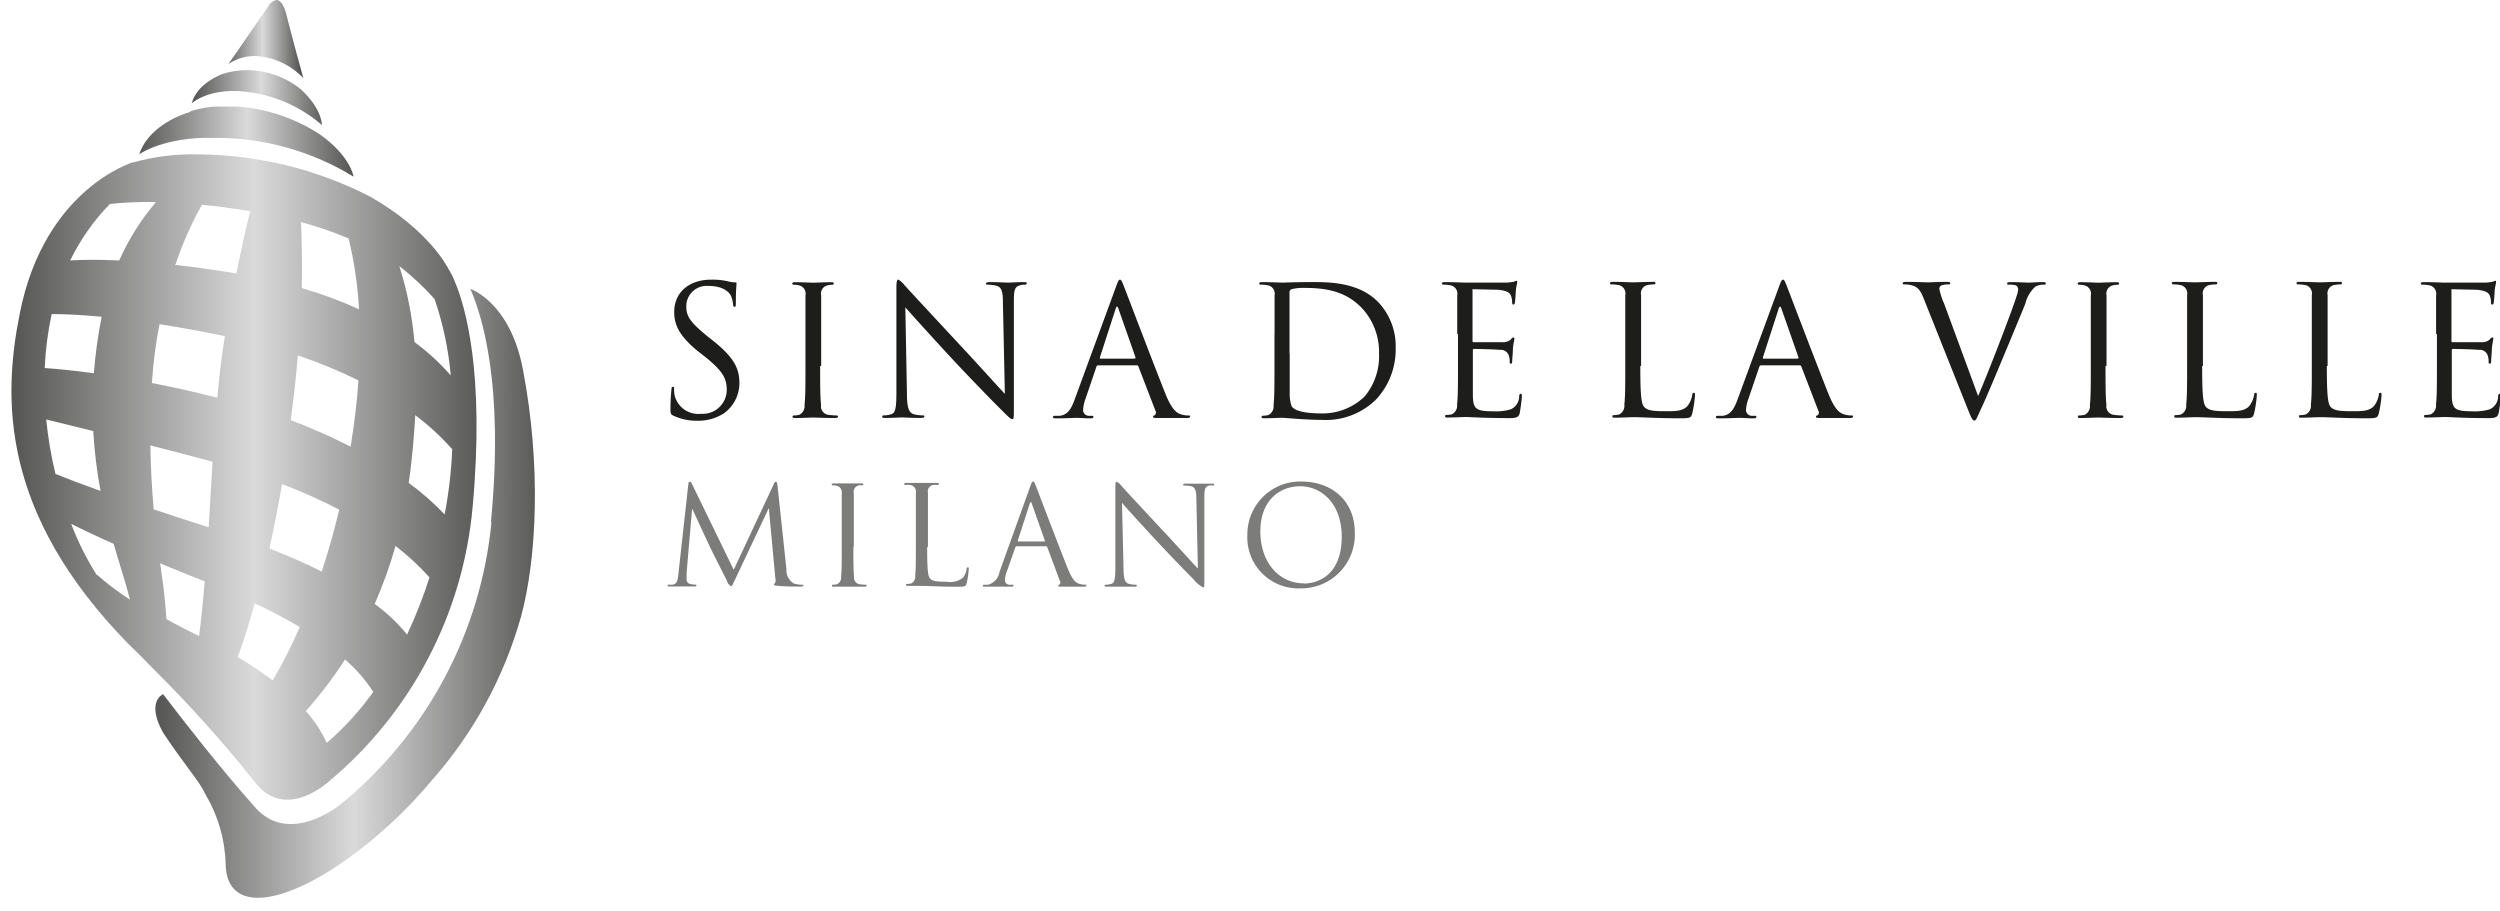 <svg id="Livello_1" data-name="Livello 1" xmlns="http://www.w3.org/2000/svg" xmlns:xlink="http://www.w3.org/1999/xlink" viewBox="0 0 294.12 107.17"><defs><style>.cls-1{fill:none;}.cls-2{fill:#7c7c7b;}.cls-3{fill:#1d1d1b;}.cls-4{clip-path:url(#clip-path);}.cls-5{fill:url(#Sfumatura_senza_nome_13);}.cls-6{clip-path:url(#clip-path-2);}.cls-7{fill:url(#Sfumatura_senza_nome_13-2);}.cls-8{clip-path:url(#clip-path-3);}.cls-9{fill:url(#Sfumatura_senza_nome_13-3);}.cls-10{clip-path:url(#clip-path-4);}.cls-11{fill:url(#Sfumatura_senza_nome_13-4);}.cls-12{clip-path:url(#clip-path-5);}.cls-13{fill:url(#Sfumatura_senza_nome_13-5);}</style><clipPath id="clip-path" transform="translate(-273.92 -243.95)"><path id="SVGID" class="cls-1" d="M305.46,244.72l-4.65,6.75a0,0,0,0,0,0,0h0a5.46,5.46,0,0,1,3.68-.89,8.37,8.37,0,0,1,5.12,2.56l0,0a0.07,0.07,0,0,0,0,0c-1.09-3.88-2-7.47-2-7.47s-0.37-1.72-1.16-1.72a1.42,1.42,0,0,0-1,.77"/></clipPath><linearGradient id="Sfumatura_senza_nome_13" x1="-126.6" y1="707.37" x2="-125.36" y2="707.37" gradientTransform="matrix(7.17, 0, 0, -7.17, 934.08, 5073.49)" gradientUnits="userSpaceOnUse"><stop offset="0" stop-color="#575756"/><stop offset="0.51" stop-color="#dadada"/><stop offset="1" stop-color="#575756"/></linearGradient><clipPath id="clip-path-2" transform="translate(-273.92 -243.95)"><path id="SVGID-2" data-name="SVGID" class="cls-1" d="M300,252.7s-2.87,1-3.53,3.41c0,0,2.22-2.06,7-1.28a16.43,16.43,0,0,1,8.33,3.84c-0.15-2.24-2.53-4.25-2.53-4.25A10.15,10.15,0,0,0,303,252.2a9.54,9.54,0,0,0-3.05.5"/></clipPath><linearGradient id="Sfumatura_senza_nome_13-2" x1="-146.74" y1="712.09" x2="-145.5" y2="712.09" gradientTransform="matrix(12.41, 0, 0, -12.41, 1843.96, 8850.49)" xlink:href="#Sfumatura_senza_nome_13"/><clipPath id="clip-path-3" transform="translate(-273.92 -243.95)"><path id="SVGID-3" data-name="SVGID" class="cls-1" d="M296.35,257.1c-2.62.78-5.23,2.5-6.05,5,0,0,2.87-2.08,8.8-1.93a31,31,0,0,1,16.42,4.57s-0.36-2.45-4-5a20.49,20.49,0,0,0-11-3.31,14,14,0,0,0-4.22.61"/></clipPath><linearGradient id="Sfumatura_senza_nome_13-3" x1="-157.46" y1="714.72" x2="-156.23" y2="714.72" gradientTransform="matrix(20.41, 0, 0, -20.41, 3230.02, 14603.21)" xlink:href="#Sfumatura_senza_nome_13"/><clipPath id="clip-path-4" transform="translate(-273.92 -243.95)"><path id="SVGID-4" data-name="SVGID" class="cls-1" d="M331.74,305.37a48.91,48.91,0,0,1-17.85,33.29S308,343.46,304,339s-8.3-10-10.89-13.38c0,0-2.06.83,0,4.53,2.72,4.1,4.24,5.62,5,7.29a16.85,16.85,0,0,1,2.36,8.2c0.1,5.49,6.07,5.15,14.12-.49a54.43,54.43,0,0,0,10.14-9.4,49.19,49.19,0,0,0,10.51-19.34c1.8-6.71,2.39-17.53.2-29-1.51-7.94-6.19-9.48-6.19-9.48,1.35,3.09,4,11.2,2.42,27.49"/></clipPath><linearGradient id="Sfumatura_senza_nome_13-4" x1="-164.65" y1="716.25" x2="-163.41" y2="716.25" gradientTransform="matrix(36.14, 0, 0, -36.14, 5969.25, 25958.01)" xlink:href="#Sfumatura_senza_nome_13"/><clipPath id="clip-path-5" transform="translate(-273.92 -243.95)"><path id="SVGID-5" data-name="SVGID" class="cls-1" d="M309.89,327.61a48.38,48.38,0,0,0,4.62-6.07,17.52,17.52,0,0,1,3.32,3.81,33.74,33.74,0,0,1-5.47,6,15.22,15.22,0,0,0-2.47-3.76m-8-6.34c0.74-2,1.41-4.14,2-6.32,2,0.94,3.76,1.88,5.3,2.79A59.44,59.44,0,0,1,306,324a46.16,46.16,0,0,0-4.12-2.76m-4.53-2.46q-2.08-1-3.85-2c-0.13-1.86-.31-3.78-0.62-5.67,0-.29-0.08-0.59-0.14-0.89,1.56,0.65,3.26,1.34,5.12,2.07l0.15,0.06c-0.18,2.2-.4,4.35-0.66,6.39h0M318,315a51.23,51.23,0,0,0,2.45-6.82,29.44,29.44,0,0,1,4,3.7,56.12,56.12,0,0,1-2.64,6.73A20,20,0,0,0,318,315m-32.71-3.43a33,33,0,0,1-3-6c1.29,0.66,2.92,1.44,5,2.36,0.63,2.23,1.41,4.48,1.92,6.57a32.09,32.09,0,0,1-3.83-2.89m20.23-3.11c0.57-2.57,1.06-5.13,1.5-7.59a62.25,62.25,0,0,1,6.72,3c-0.56,2.36-1.25,4.82-2.06,7.28-1.8-.91-3.85-1.81-6.16-2.71M292,303.87c-0.22-2.5-.35-5-0.39-7.52,2.29,0.58,4.74,1.23,7.32,1.92-0.16,2.55-.3,5.13-0.46,7.71q-3.57-1.13-6.48-2.11m-11.54-4.15a46.25,46.25,0,0,1-1.09-6.42l5.53,1.36a55.81,55.81,0,0,0,.86,7.05c-2.17-.78-3.92-1.44-5.3-2M322,300.77c0.46-3.07.64-5.78,0.77-7.89a0.3,0.3,0,0,1,0-.08,28.22,28.22,0,0,1,4.35,4,51,51,0,0,1-.89,7.67,31.56,31.56,0,0,0-4.24-3.72m-13.87-7.35c0.41-3,.67-5.61.84-7.56v-0.07a56.75,56.75,0,0,1,7.13,2.93v0c-0.13,2-.42,4.7-0.92,7.8a67.1,67.1,0,0,0-7.05-3.12M291.79,289a53.48,53.48,0,0,1,.9-6.91c2.29,0.36,4.85.81,7.69,1.41-0.37,2.22-.66,4.66-0.89,7.24-2.8-.71-5.37-1.28-7.7-1.73m-12.61-1.76a38.22,38.22,0,0,1,.82-6.35c1.48,0,3.42.08,5.88,0.32a56.54,56.54,0,0,0-.92,6.64c-2.34-.32-4.27-0.51-5.78-0.61m43.5-3.08a41.22,41.22,0,0,0-1.78-8.91,31.05,31.05,0,0,1,4.14,3.86,37.82,37.82,0,0,1,1.91,9,26.55,26.55,0,0,0-4.27-3.93m-13.26-6.35c0.07-3.05,0-5.65-.09-7.76a43.36,43.36,0,0,1,5.6,1.92,45.67,45.67,0,0,1,1.23,8.34,48.1,48.1,0,0,0-6.74-2.5m-14.87-2.73a41.3,41.3,0,0,1,3.13-7.07c1.74,0.16,3.62.41,5.67,0.76-0.48,1.89-1,4.31-1.63,7.32-2.64-.44-5-0.77-7.17-1m-7.7-7.18a44.39,44.39,0,0,1,5.42-.22,28.43,28.43,0,0,0-4.32,6.87c-2.39-.11-4.29-0.09-5.77,0a25.4,25.4,0,0,1,4.67-6.64m2.76-4.93s-10.46,3.08-13.36,17.8c-2,9.9-2.33,23.47,12.79,38.9,0.19,0.17,1.54,1.48,3.15,3.15a150.73,150.73,0,0,1,11.64,13c3.61,4.87,8.8,0,8.8,0a47.59,47.59,0,0,0,16.89-32.24c1.45-15.77-.84-23.63-2.12-26.62a8.26,8.26,0,0,0-.76-1.49s-2.16-4.44-9.12-8.41a44.87,44.87,0,0,0-20.41-5,25.82,25.82,0,0,0-7.51.95"/></clipPath><linearGradient id="Sfumatura_senza_nome_13-5" x1="-166.44" y1="716.8" x2="-165.2" y2="716.8" gradientTransform="matrix(44.25, 0, 0, -44.25, 7366.86, 31778.63)" xlink:href="#Sfumatura_senza_nome_13"/></defs><title>de-la-ville</title><path class="cls-2" d="M366.44,310.9a1.83,1.83,0,0,0,.87,1.7,3.49,3.49,0,0,0,1,.14c0.08,0,.13,0,0.13.08s-0.14.14-.34,0.14c-0.35,0-2.09,0-2.68-.1-0.37,0-.45-0.08-0.45-0.16a0.11,0.11,0,0,1,.11-0.11,0.74,0.74,0,0,0,.06-0.58l-0.77-8.29h0l-3.94,8.35c-0.34.71-.39,0.85-0.53,0.85a1.27,1.27,0,0,1-.5-0.74c-0.42-.79-1.8-3.57-1.88-3.73s-1.94-4.15-2.12-4.58h-0.06l-0.64,7.46c0,0.26,0,.55,0,0.82a0.51,0.51,0,0,0,.42.5,2.93,2.93,0,0,0,.61.08,0.11,0.11,0,0,1,.13.08c0,0.11-.1.14-0.29,0.14-0.59,0-1.37,0-1.49,0s-0.92,0-1.35,0c-0.16,0-.27,0-0.27-0.14a0.15,0.15,0,0,1,.16-0.08,2.08,2.08,0,0,0,.48,0c0.53-.1.58-0.72,0.64-1.33l1.16-10.48c0-.18.08-0.29,0.18-0.29a0.29,0.29,0,0,1,.24.24l4.92,10.11,4.72-10.09a0.33,0.33,0,0,1,.24-0.26c0.11,0,.16.13,0.19,0.43Z" transform="translate(-273.92 -243.95)"/><path class="cls-2" d="M374.32,308.31c0,1.54,0,2.81.08,3.49a0.78,0.78,0,0,0,.63.88,7,7,0,0,0,.72.06,0.1,0.1,0,0,1,.13.1c0,0.08-.08.13-0.26,0.13-0.88,0-1.9,0-2,0s-1.09,0-1.57,0c-0.18,0-.26,0-0.26-0.13a0.1,0.1,0,0,1,.13-0.1,2.48,2.48,0,0,0,.48-0.06,0.86,0.86,0,0,0,.47-0.88c0.08-.67.08-1.94,0.08-3.49v-2.83c0-2.51,0-3,0-3.47a0.8,0.8,0,0,0-.55-0.9,2.08,2.08,0,0,0-.5-0.06,0.11,0.11,0,0,1-.13-0.1c0-.1.08-0.13,0.26-0.13,0.53,0,1.54,0,1.62,0s1.09,0,1.58,0c0.18,0,.26,0,0.26.13a0.11,0.11,0,0,1-.13.1,2.38,2.38,0,0,0-.4,0,0.77,0.77,0,0,0-.59.92c0,0.51,0,1,0,3.47v2.83Z" transform="translate(-273.92 -243.95)"/><path class="cls-2" d="M383,308.34c0,2.36.06,3.39,0.35,3.68s0.67,0.37,1.93.37a2.44,2.44,0,0,0,1.94-.48,2.23,2.23,0,0,0,.42-1c0-.13,0-0.21.15-0.21s0.1,0.06.1,0.24a10.21,10.21,0,0,1-.24,1.61c-0.11.37-.16,0.43-1,0.43-2.31,0-3.37-.1-4.31-0.1-0.14,0-1.09,0-1.57,0-0.18,0-.26,0-0.26-0.13a0.1,0.1,0,0,1,.13-0.1,2.48,2.48,0,0,0,.48-0.06,0.86,0.86,0,0,0,.47-0.88c0.08-.67.08-1.94,0.08-3.49v-2.83c0-2.51,0-3,0-3.47a0.79,0.79,0,0,0-.69-0.92,3,3,0,0,0-.55,0,0.11,0.11,0,0,1-.13-0.1c0-.1.08-0.13,0.26-0.13,0.72,0,1.74,0,1.82,0s1.25,0,1.74,0c0.18,0,.26,0,0.26.13a0.11,0.11,0,0,1-.13.1,3.75,3.75,0,0,0-.53,0,0.77,0.77,0,0,0-.63.92c0,0.51,0,1,0,3.47v2.86Z" transform="translate(-273.92 -243.95)"/><path class="cls-2" d="M395.11,301.22c0.19-.53.26-0.63,0.35-0.63s0.16,0.08.35,0.58,2.76,7.25,3.74,9.69c0.58,1.43,1,1.69,1.38,1.78a2.06,2.06,0,0,0,.64.1c0.1,0,.16,0,0.16.1s-0.14.13-.32,0.13-1.41,0-2.52,0c-0.31,0-.48,0-0.48-0.11a0.12,0.12,0,0,1,.11-0.11,0.3,0.3,0,0,0,.1-0.43l-1.49-4a0.14,0.14,0,0,0-.14-0.1h-3.46a0.17,0.17,0,0,0-.16.13l-1,2.84a3.37,3.37,0,0,0-.23,1.08,0.55,0.55,0,0,0,.61.47H393c0.11,0,.16,0,0.16.1s-0.1.13-.24,0.13c-0.39,0-1.08,0-1.25,0s-1.06,0-1.82,0c-0.21,0-.3,0-0.3-0.13a0.12,0.12,0,0,1,.14-0.1l0.47,0a1.84,1.84,0,0,0,1.35-1.51Zm1.67,6.43c0.08,0,.08,0,0.06-0.11l-1.53-4.34q-0.12-.36-0.24,0l-1.41,4.34c0,0.08,0,.11,0,0.11h3.07Z" transform="translate(-273.92 -243.95)"/><path class="cls-2" d="M406.1,310.78c0,1.32.19,1.74,0.63,1.86a3.49,3.49,0,0,0,.8.1,0.1,0.1,0,0,1,.13.1c0,0.1-.1.13-0.29,0.13-0.92,0-1.56,0-1.7,0s-0.82,0-1.54,0c-0.16,0-.26,0-0.26-0.13a0.1,0.1,0,0,1,.13-0.1,2.28,2.28,0,0,0,.66-0.1c0.4-.11.48-0.58,0.48-2l0-9.21c0-.63,0-0.8.18-0.8a2,2,0,0,1,.56.51c0.24,0.27,2.63,2.86,5.11,5.51,1.59,1.7,3.34,3.66,3.86,4.19l-0.18-8.16c0-1-.13-1.4-0.63-1.53a4.26,4.26,0,0,0-.79-0.08c-0.11,0-.13,0-0.13-0.11s0.13-.11.32-0.11c0.72,0,1.49,0,1.67,0s0.71,0,1.37,0c0.18,0,.29,0,0.29.11a0.14,0.14,0,0,1-.18.11,1.43,1.43,0,0,0-.39,0c-0.53.11-.59,0.47-0.59,1.43l0,9.42c0,1.06,0,1.14-.14,1.14a3.62,3.62,0,0,1-1.17-1c-0.18-.16-2.49-2.52-4.19-4.35-1.86-2-3.68-4-4.19-4.61Z" transform="translate(-273.92 -243.95)"/><path class="cls-2" d="M427,300.6c3.62,0,6.31,2.28,6.31,6a6.31,6.31,0,0,1-6.41,6.57,6,6,0,0,1-6.23-6.31A6.22,6.22,0,0,1,427,300.6Zm0.34,12c1.45,0,4.43-.83,4.43-5.51,0-3.86-2.35-5.93-4.88-5.93s-4.69,1.77-4.69,5.29C422.19,310.17,424.44,312.58,427.33,312.58Z" transform="translate(-273.92 -243.95)"/><path class="cls-3" d="M353.12,292.84c-0.3-.15-0.32-0.23-0.32-0.8,0-1.06.08-1.9,0.11-2.24s0.06-.34.17-0.34,0.15,0.06.15,0.23a3.72,3.72,0,0,0,.06.78,2.87,2.87,0,0,0,3.13,2.16,2.82,2.82,0,0,0,3-2.81c0-1.46-.61-2.3-2.43-3.8l-1-.78c-2.24-1.84-2.75-3.15-2.75-4.59,0-2.26,1.69-3.8,4.38-3.8a8.19,8.19,0,0,1,2,.21,3.45,3.45,0,0,0,.74.11c0.17,0,.21,0,0.21.15s-0.08.8-.08,2.24c0,0.34,0,.49-0.15.49s-0.15-.11-0.17-0.28a3.76,3.76,0,0,0-.27-1.06c-0.13-.23-0.7-1.12-2.64-1.12a2.4,2.4,0,0,0-2.6,2.45c0,1.2.59,1.92,2.58,3.55l0.59,0.46c2.49,2,3.08,3.28,3.08,5a4.38,4.38,0,0,1-1.8,3.51,5.56,5.56,0,0,1-3.19.89A6.41,6.41,0,0,1,353.12,292.84Z" transform="translate(-273.92 -243.95)"/><path class="cls-3" d="M370.41,287c0,2,0,3.7.11,4.59a1,1,0,0,0,.82,1.16,9.27,9.27,0,0,0,1,.08,0.14,0.14,0,0,1,.17.13c0,0.11-.11.17-0.34,0.17-1.16,0-2.49-.06-2.6-0.06s-1.44.06-2.07,0.06c-0.23,0-.34,0-0.34-0.17a0.14,0.14,0,0,1,.17-0.13,3.27,3.27,0,0,0,.63-0.08,1.13,1.13,0,0,0,.61-1.16c0.11-.89.11-2.56,0.11-4.59v-3.72c0-3.3,0-3.89,0-4.57a1,1,0,0,0-.72-1.18,2.76,2.76,0,0,0-.66-0.08,0.15,0.15,0,0,1-.17-0.13c0-.13.11-0.17,0.34-0.17,0.7,0,2,.06,2.13.06s1.44-.06,2.07-0.06c0.23,0,.34,0,0.34.17a0.15,0.15,0,0,1-.17.13,3.08,3.08,0,0,0-.53.06,1,1,0,0,0-.78,1.2c0,0.68,0,1.27,0,4.57V287Z" transform="translate(-273.92 -243.95)"/><path class="cls-3" d="M380.62,290.24c0,1.73.25,2.28,0.82,2.45a4.59,4.59,0,0,0,1.06.13,0.14,0.14,0,0,1,.17.13c0,0.13-.13.17-0.38,0.17-1.2,0-2-.06-2.24-0.06s-1.08.06-2,.06c-0.21,0-.34,0-0.34-0.17a0.14,0.14,0,0,1,.17-0.13,3,3,0,0,0,.87-0.13c0.53-.15.63-0.76,0.63-2.68l0-12.11c0-.82.06-1.06,0.23-1.06a2.61,2.61,0,0,1,.74.68c0.32,0.36,3.47,3.76,6.72,7.25,2.09,2.24,4.4,4.82,5.07,5.52l-0.23-10.74c0-1.37-.17-1.84-0.82-2a5.6,5.6,0,0,0-1-.11c-0.15,0-.17-0.06-0.17-0.15s0.17-.15.42-0.15c1,0,2,.06,2.2.06s0.93-.06,1.8-0.06c0.23,0,.38,0,0.38.15a0.19,0.19,0,0,1-.23.15,1.86,1.86,0,0,0-.51.06c-0.7.15-.78,0.61-0.78,1.88l0,12.38c0,1.39,0,1.5-.19,1.5s-0.42-.23-1.54-1.35c-0.23-.21-3.28-3.32-5.52-5.73-2.45-2.64-4.84-5.3-5.52-6.07Z" transform="translate(-273.92 -243.95)"/><path class="cls-3" d="M405.22,277.67c0.25-.7.34-0.82,0.46-0.82s0.21,0.11.46,0.76,3.63,9.53,4.92,12.74c0.76,1.88,1.37,2.22,1.82,2.35a2.71,2.71,0,0,0,.85.13c0.13,0,.21,0,0.21.13s-0.19.17-.42,0.17-1.86,0-3.32,0c-0.4,0-.63,0-0.63-0.15a0.16,0.16,0,0,1,.15-0.15,0.4,0.4,0,0,0,.13-0.57l-2-5.2a0.18,0.18,0,0,0-.19-0.13h-4.54a0.22,0.22,0,0,0-.21.17l-1.27,3.74a4.45,4.45,0,0,0-.3,1.42,0.72,0.72,0,0,0,.8.61h0.21c0.15,0,.21,0,0.21.13s-0.13.17-.32,0.17c-0.51,0-1.42-.06-1.65-0.06s-1.4.06-2.39,0.06c-0.27,0-.4,0-0.4-0.17a0.16,0.16,0,0,1,.19-0.13c0.15,0,.44,0,0.61,0,1-.13,1.4-0.93,1.78-2Zm2.2,8.45c0.11,0,.11-0.06.08-0.15l-2-5.71q-0.16-.48-0.32,0L403.32,286c0,0.11,0,.15.06,0.15h4Z" transform="translate(-273.92 -243.95)"/><path class="cls-3" d="M423.87,283.27c0-3.3,0-3.89,0-4.57a1,1,0,0,0-.91-1.2,3.89,3.89,0,0,0-.72-0.06,0.15,0.15,0,0,1-.17-0.13c0-.13.11-0.17,0.34-0.17,1,0,2.28.06,2.39,0.06s1.58-.06,2.85-0.06c2.09,0,6-.19,8.47,2.41a7.55,7.55,0,0,1,2,5.37,8.64,8.64,0,0,1-2.28,6,8.4,8.4,0,0,1-6.4,2.43c-1.82,0-4.48-.25-4.69-0.25s-1.44.06-2.07,0.06c-0.23,0-.34,0-0.34-0.17a0.14,0.14,0,0,1,.17-0.13,3.28,3.28,0,0,0,.63-0.08,1.13,1.13,0,0,0,.61-1.16c0.11-.89.11-2.56,0.11-4.59v-3.72Zm1.78,2.28c0,2.24,0,4.18,0,4.59a4.63,4.63,0,0,0,.23,1.61c0.27,0.4,1.1.84,3.59,0.84a7.1,7.1,0,0,0,5-2,7.4,7.4,0,0,0,1.69-5.05,7.56,7.56,0,0,0-2-5.33c-2-2.09-4.4-2.39-6.91-2.39a5.68,5.68,0,0,0-1.37.15,0.38,0.38,0,0,0-.25.42c0,0.72,0,2.87,0,4.5v2.62Z" transform="translate(-273.92 -243.95)"/><path class="cls-3" d="M445.36,283.27c0-3.3,0-3.89,0-4.57a1,1,0,0,0-.91-1.2,3.89,3.89,0,0,0-.72-0.06,0.15,0.15,0,0,1-.17-0.13c0-.13.11-0.17,0.34-0.17,1,0,2.28.06,2.39,0.06s4.35,0,4.84,0a5.59,5.59,0,0,0,.91-0.11,1.66,1.66,0,0,1,.3-0.11c0.06,0,.08.08,0.08,0.19s-0.11.4-.17,1c0,0.21-.06,1.14-0.11,1.39a0.25,0.25,0,0,1-.15.23c-0.13,0-.17-0.11-0.17-0.27a2.27,2.27,0,0,0-.13-0.76c-0.15-.34-0.36-0.59-1.5-0.72-0.36,0-2.66-.06-2.9-0.06s-0.13.06-.13,0.21V284c0,0.15,0,.21.13,0.21,0.27,0,2.87,0,3.36,0a1.42,1.42,0,0,0,1-.3,0.64,0.64,0,0,1,.32-0.27c0.06,0,.11,0,0.11.17s-0.11.49-.17,1.18c0,0.42-.08,1.2-0.08,1.35s0,0.4-.15.4a0.16,0.16,0,0,1-.15-0.19,2.15,2.15,0,0,0-.08-0.7,1,1,0,0,0-1.1-.74c-0.57-.06-2.66-0.11-3-0.11a0.13,0.13,0,0,0-.15.15V287c0,0.72,0,3.17,0,3.61,0.06,1.46.38,1.73,2.45,1.73a6.07,6.07,0,0,0,2-.23,1.69,1.69,0,0,0,1-1.52c0-.23.08-0.32,0.19-0.32s0.13,0.17.13,0.32-0.17,1.61-.27,2-0.32.55-1.14,0.55c-3.19,0-4.61-.13-5.22-0.13-0.11,0-1.44.06-2.07,0.06-0.23,0-.34,0-0.34-0.17a0.14,0.14,0,0,1,.17-0.13,3.27,3.27,0,0,0,.63-0.08,1.13,1.13,0,0,0,.61-1.16c0.11-.89.11-2.56,0.11-4.59v-3.72Z" transform="translate(-273.92 -243.95)"/><path class="cls-3" d="M466.9,287c0,3.11.08,4.46,0.46,4.84s0.89,0.49,2.54.49c1.12,0,2,0,2.56-.63a3,3,0,0,0,.55-1.27c0-.17.06-0.27,0.19-0.27s0.13,0.08.13,0.32a13.5,13.5,0,0,1-.32,2.11c-0.15.49-.21,0.57-1.33,0.57-3,0-4.44-.13-5.66-0.13-0.19,0-1.44.06-2.07,0.06-0.23,0-.34,0-0.34-0.17a0.14,0.14,0,0,1,.17-0.13,3.28,3.28,0,0,0,.63-0.08,1.13,1.13,0,0,0,.61-1.16c0.11-.89.11-2.56,0.11-4.59v-3.72c0-3.3,0-3.89,0-4.57a1,1,0,0,0-.91-1.2,3.89,3.89,0,0,0-.72-0.06,0.15,0.15,0,0,1-.17-0.13c0-.13.11-0.17,0.34-0.17,1,0,2.28.06,2.39,0.06s1.65-.06,2.28-0.06c0.23,0,.34,0,0.34.17a0.15,0.15,0,0,1-.17.13,4.87,4.87,0,0,0-.7.06,1,1,0,0,0-.82,1.2c0,0.68,0,1.27,0,4.57V287Z" transform="translate(-273.92 -243.95)"/><path class="cls-3" d="M483.22,277.67c0.25-.7.34-0.82,0.46-0.82s0.21,0.11.46,0.76,3.63,9.53,4.92,12.74c0.76,1.88,1.37,2.22,1.82,2.35a2.7,2.7,0,0,0,.84.13c0.13,0,.21,0,0.21.13s-0.19.17-.42,0.17-1.86,0-3.32,0c-0.4,0-.63,0-0.63-0.15a0.16,0.16,0,0,1,.15-0.15,0.4,0.4,0,0,0,.13-0.57l-2-5.2a0.19,0.19,0,0,0-.19-0.13h-4.54a0.22,0.22,0,0,0-.21.17l-1.27,3.74a4.48,4.48,0,0,0-.3,1.42,0.72,0.72,0,0,0,.8.61h0.21c0.15,0,.21,0,0.21.13s-0.13.17-.32,0.17c-0.51,0-1.42-.06-1.65-0.06s-1.39.06-2.39,0.06c-0.28,0-.4,0-0.4-0.17a0.16,0.16,0,0,1,.19-0.13c0.15,0,.44,0,0.61,0,1-.13,1.39-0.93,1.78-2Zm2.2,8.45c0.11,0,.11-0.06.08-0.15l-2-5.71q-0.16-.48-0.32,0L481.32,286c0,0.11,0,.15.06,0.15h4Z" transform="translate(-273.92 -243.95)"/><path class="cls-3" d="M506.64,290.54c1.23-2.83,4.06-10.21,4.52-11.73a3,3,0,0,0,.19-0.8,0.52,0.52,0,0,0-.27-0.49,2.69,2.69,0,0,0-.8-0.08c-0.13,0-.23,0-0.23-0.13s0.13-.17.47-0.17c0.84,0,1.82.06,2.07,0.06s1-.06,1.65-0.06c0.23,0,.36,0,0.36.15s-0.08.15-.25,0.15a1.91,1.91,0,0,0-1,.25,4.05,4.05,0,0,0-1.16,2c-0.23.59-1.29,3.13-2.37,5.73-1.29,3.09-2.24,5.37-2.73,6.4-0.59,1.27-.68,1.61-0.89,1.61s-0.36-.3-0.76-1.31l-5.18-13c-0.46-1.18-.78-1.42-1.52-1.63a3.31,3.31,0,0,0-.8-0.08,0.14,0.14,0,0,1-.17-0.15c0-.13.21-0.15,0.55-0.15,1,0,2.22.06,2.47,0.06s1.16-.06,2-0.06c0.38,0,.57,0,0.57.15s-0.06.15-.21,0.15a2.46,2.46,0,0,0-.8.11,0.42,0.42,0,0,0-.27.42,8.14,8.14,0,0,0,.57,1.75Z" transform="translate(-273.92 -243.95)"/><path class="cls-3" d="M521.63,287c0,2,0,3.7.11,4.59a1,1,0,0,0,.82,1.16,9.27,9.27,0,0,0,1,.08,0.14,0.14,0,0,1,.17.13c0,0.11-.11.17-0.34,0.17-1.16,0-2.49-.06-2.6-0.06s-1.44.06-2.07,0.06c-0.23,0-.34,0-0.34-0.17a0.14,0.14,0,0,1,.17-0.13,3.28,3.28,0,0,0,.63-0.08,1.13,1.13,0,0,0,.61-1.16c0.11-.89.11-2.56,0.11-4.59v-3.72c0-3.3,0-3.89,0-4.57a1,1,0,0,0-.72-1.18,2.77,2.77,0,0,0-.66-0.08,0.15,0.15,0,0,1-.17-0.13c0-.13.11-0.17,0.34-0.17,0.7,0,2,.06,2.13.06s1.44-.06,2.07-0.06c0.23,0,.34,0,0.34.17a0.15,0.15,0,0,1-.17.13,3.06,3.06,0,0,0-.53.06,1,1,0,0,0-.78,1.2c0,0.68,0,1.27,0,4.57V287Z" transform="translate(-273.92 -243.95)"/><path class="cls-3" d="M533,287c0,3.11.08,4.46,0.46,4.84s0.89,0.49,2.54.49c1.12,0,2,0,2.56-.63a3,3,0,0,0,.55-1.27c0-.17.06-0.27,0.19-0.27s0.13,0.08.13,0.32a13.5,13.5,0,0,1-.32,2.11c-0.15.49-.21,0.57-1.33,0.57-3,0-4.44-.13-5.66-0.13-0.19,0-1.44.06-2.07,0.06-0.23,0-.34,0-0.34-0.17a0.14,0.14,0,0,1,.17-0.13,3.28,3.28,0,0,0,.63-0.08,1.13,1.13,0,0,0,.61-1.16c0.11-.89.11-2.56,0.11-4.59v-3.72c0-3.3,0-3.89,0-4.57a1,1,0,0,0-.91-1.2,3.89,3.89,0,0,0-.72-0.06,0.15,0.15,0,0,1-.17-0.13c0-.13.11-0.17,0.34-0.17,1,0,2.28.06,2.39,0.06s1.65-.06,2.28-0.06c0.23,0,.34,0,0.34.17a0.15,0.15,0,0,1-.17.13,4.87,4.87,0,0,0-.7.06,1,1,0,0,0-.82,1.2c0,0.68,0,1.27,0,4.57V287Z" transform="translate(-273.92 -243.95)"/><path class="cls-3" d="M547.67,287c0,3.11.08,4.46,0.46,4.84s0.89,0.49,2.54.49c1.12,0,2,0,2.56-.63a2.93,2.93,0,0,0,.55-1.27c0-.17.06-0.27,0.19-0.27s0.13,0.08.13,0.32a13.41,13.41,0,0,1-.32,2.11c-0.15.49-.21,0.57-1.33,0.57-3,0-4.44-.13-5.66-0.13-0.19,0-1.44.06-2.07,0.06-0.23,0-.34,0-0.34-0.17a0.14,0.14,0,0,1,.17-0.13,3.28,3.28,0,0,0,.63-0.08,1.13,1.13,0,0,0,.61-1.16c0.11-.89.11-2.56,0.11-4.59v-3.72c0-3.3,0-3.89,0-4.57a1,1,0,0,0-.91-1.2,3.89,3.89,0,0,0-.72-0.06,0.15,0.15,0,0,1-.17-0.13c0-.13.11-0.17,0.34-0.17,1,0,2.28.06,2.39,0.06s1.65-.06,2.28-0.06c0.23,0,.34,0,0.34.17a0.15,0.15,0,0,1-.17.13,4.85,4.85,0,0,0-.7.06,1,1,0,0,0-.82,1.2c0,0.68,0,1.27,0,4.57V287Z" transform="translate(-273.92 -243.95)"/><path class="cls-3" d="M560.52,283.27c0-3.3,0-3.89,0-4.57a1,1,0,0,0-.91-1.2,3.89,3.89,0,0,0-.72-0.06,0.15,0.15,0,0,1-.17-0.13c0-.13.11-0.17,0.34-0.17,1,0,2.28.06,2.39,0.06s4.35,0,4.84,0a5.59,5.59,0,0,0,.91-0.11,1.63,1.63,0,0,1,.3-0.11c0.06,0,.08.08,0.08,0.19s-0.11.4-.17,1c0,0.21-.06,1.14-0.11,1.39a0.25,0.25,0,0,1-.15.23c-0.13,0-.17-0.11-0.17-0.27a2.27,2.27,0,0,0-.13-0.76c-0.15-.34-0.36-0.59-1.5-0.72-0.36,0-2.66-.06-2.89-0.06s-0.13.06-.13,0.21V284c0,0.15,0,.21.13,0.21,0.27,0,2.87,0,3.36,0a1.42,1.42,0,0,0,1-.3,0.64,0.64,0,0,1,.32-0.27c0.06,0,.11,0,0.11.17s-0.11.49-.17,1.18c0,0.42-.08,1.2-0.08,1.35s0,0.4-.15.4a0.16,0.16,0,0,1-.15-0.19,2.15,2.15,0,0,0-.08-0.7,1,1,0,0,0-1.1-.74c-0.57-.06-2.66-0.11-3-0.11a0.13,0.13,0,0,0-.15.15V287c0,0.72,0,3.17,0,3.61,0.06,1.46.38,1.73,2.45,1.73a6.07,6.07,0,0,0,2-.23,1.69,1.69,0,0,0,1-1.52c0-.23.08-0.32,0.19-0.32s0.13,0.17.13,0.32-0.17,1.61-.27,2-0.32.55-1.14,0.55c-3.19,0-4.61-.13-5.22-0.13-0.11,0-1.44.06-2.07,0.06-0.23,0-.34,0-0.34-0.17a0.14,0.14,0,0,1,.17-0.13,3.28,3.28,0,0,0,.63-0.08,1.13,1.13,0,0,0,.61-1.16c0.11-.89.11-2.56,0.11-4.59v-3.72Z" transform="translate(-273.92 -243.95)"/><g class="cls-4"><rect class="cls-5" x="26.89" width="8.86" height="9.23"/></g><g class="cls-6"><rect class="cls-7" x="22.53" y="8.26" width="15.34" height="6.46"/></g><g class="cls-8"><rect class="cls-9" x="16.38" y="12.54" width="25.22" height="8.28"/></g><g class="cls-10"><rect class="cls-11" x="17.18" y="33.93" width="46.6" height="73.24"/></g><g class="cls-12"><rect class="cls-13" y="18.08" width="57.06" height="78.64"/></g></svg>